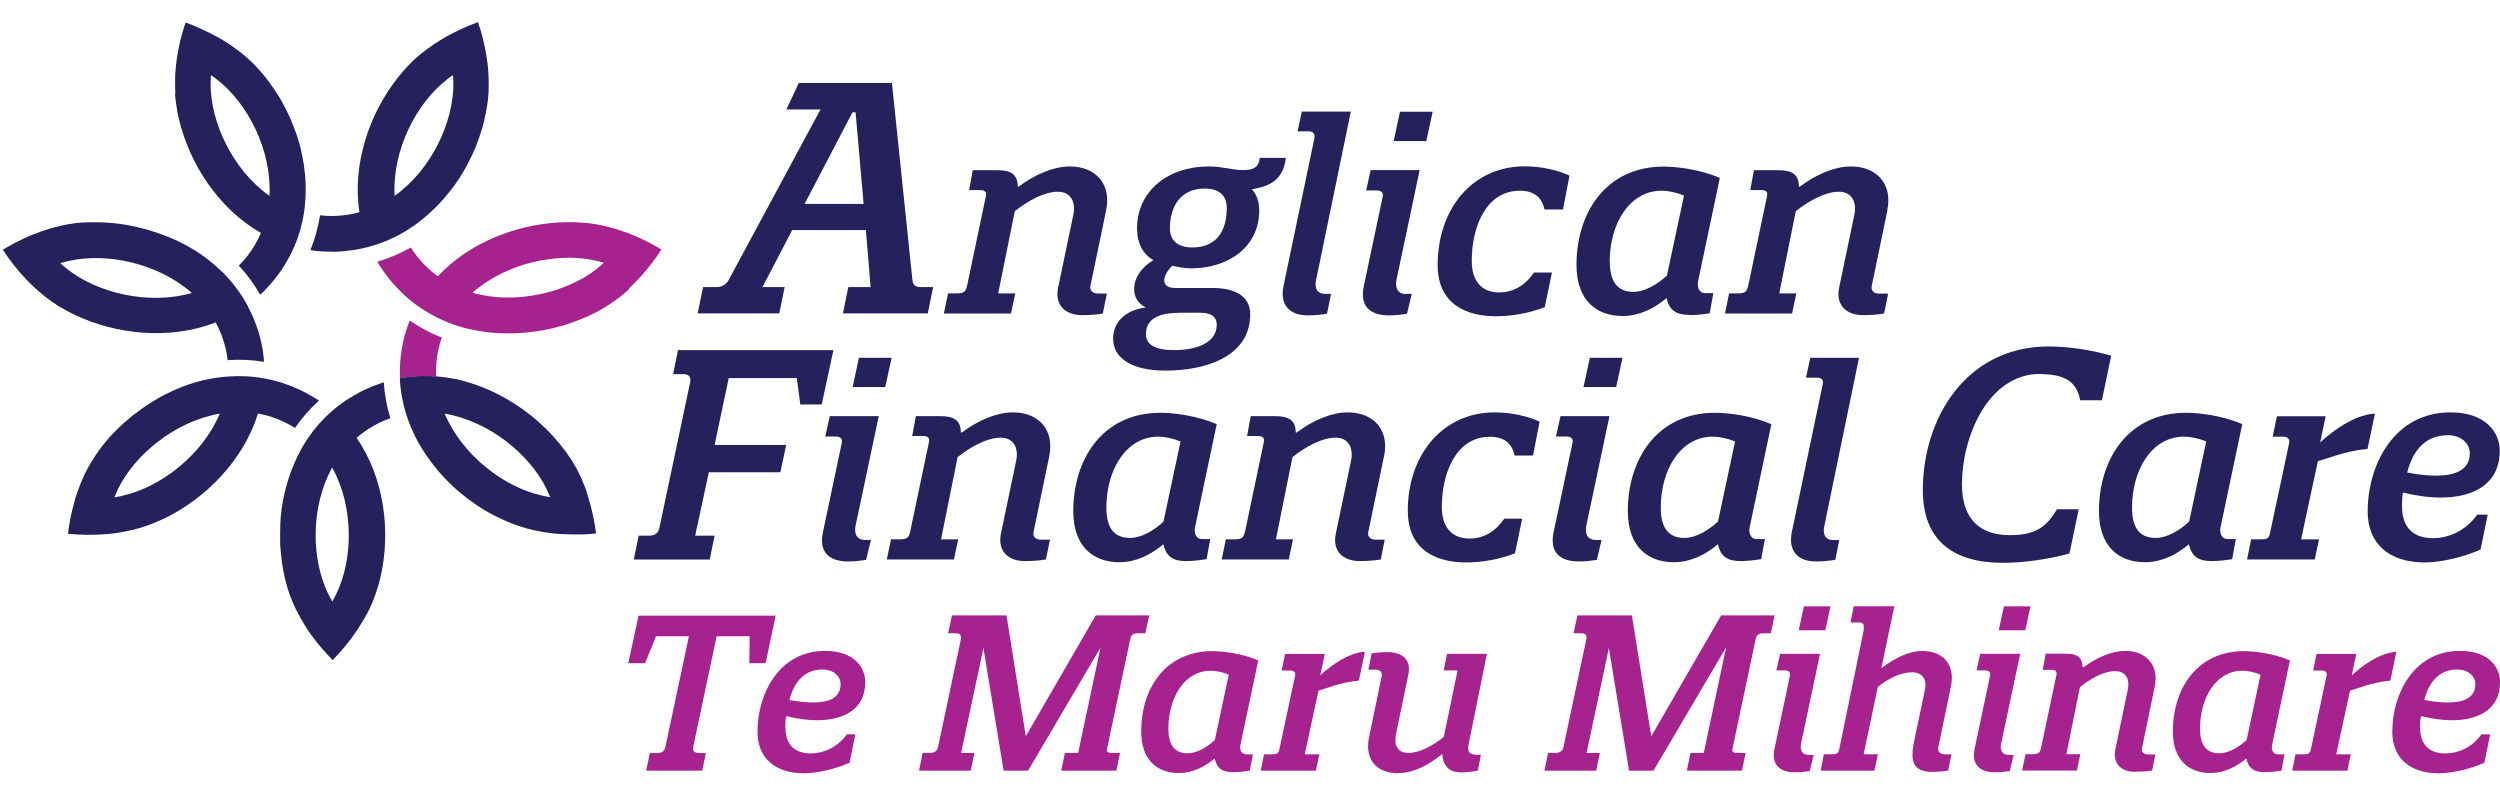 <svg xmlns="http://www.w3.org/2000/svg" width="176" height="56" viewBox="0 0 176 56" fill="none"><g clip-path="url(#clip0_587_26411)"><path d="M105.578 20.592C104.246 20.592 103.611 19.715 103.611 18.378C103.611 16.013 104.59 13.427 106.998 13.427C108.145 13.427 108.578 14.038 108.736 14.747H110.033L110.492 12.364C109.733 11.992 108.507 11.709 107.342 11.709C103.655 11.709 101.211 14.702 101.211 18.661C101.211 21.468 103.319 22.266 105.304 22.266C106.469 22.266 107.731 22.026 108.754 21.619L109.257 19.184H107.995C107.404 20.06 106.566 20.583 105.569 20.583" fill="#25215D"></path><path d="M113.322 18.431C113.322 15.747 114.716 13.427 116.975 13.427C117.46 13.427 117.989 13.542 118.554 13.764L117.354 19.396C116.701 20.007 115.801 20.547 114.999 20.547C113.984 20.547 113.331 19.972 113.331 18.431M118.933 22.186C119.436 22.186 120.027 22.115 120.362 22.053L120.618 20.636H120.045C119.577 20.636 119.471 20.166 119.542 19.812L121.077 12.524C119.648 11.912 117.998 11.727 117.134 11.727C113.005 11.727 110.984 15.039 110.984 18.643C110.984 21.15 112.396 22.248 114.231 22.248C115.396 22.248 116.454 21.725 117.328 20.981C117.531 21.929 118.104 22.168 118.942 22.168" fill="#25215D"></path><path d="M132.862 14.809C133.251 12.966 132.139 11.718 130.304 11.718C129.192 11.718 127.878 12.258 126.713 13.135H126.643C126.643 12.24 126.104 11.983 125.213 11.983H123.475L123.22 13.383H123.996C124.331 13.383 124.464 13.533 124.402 13.79L123.087 20.06C122.999 20.53 122.849 20.654 122.381 20.654H121.729L121.438 22.071H126.166L126.457 20.654H125.258L126.422 14.871C127.331 14.144 128.495 13.498 129.457 13.498C130.419 13.498 130.719 14.295 130.551 15.101L129.475 20.255C129.219 21.486 129.995 22.186 131.142 22.186C131.53 22.186 132.104 22.168 132.642 22.071L132.924 20.671H132.298C131.91 20.671 131.689 20.45 131.777 20.096L132.871 14.817L132.862 14.809Z" fill="#25215D"></path><path d="M47.731 24.639L47.387 26.339H48.12C48.508 26.339 48.667 26.569 48.587 26.915L46.426 37.135C46.364 37.462 46.179 37.71 45.694 37.71H44.961L44.617 39.393H49.964L50.308 37.71H48.94L49.902 33.247H54.939L55.345 31.325H50.308L51.304 26.614H56.095L56.342 28.473H57.851L58.671 24.648H47.74L47.731 24.639Z" fill="#25215D"></path><path d="M60.004 7.909H60.233L60.798 14.357H56.643L60.013 7.909H60.004ZM55.249 20.21H53.678L55.769 16.199H60.957L61.292 20.21H59.722L59.342 22.061H65.315L65.694 20.21H64.794C64.371 20.21 64.256 19.989 64.23 19.67L62.792 5.837H56.237L55.363 7.706H57.763L51.296 19.715C51.138 19.989 50.873 20.21 50.441 20.21H49.496L49.117 22.061H54.861L55.24 20.21H55.249Z" fill="#25215D"></path><path d="M77.641 22.062L77.923 20.663H77.297C76.909 20.663 76.688 20.441 76.776 20.087L77.87 14.809C78.258 12.966 77.147 11.718 75.312 11.718C74.2 11.718 72.886 12.258 71.721 13.135H71.65C71.65 12.24 71.112 11.983 70.221 11.983H68.483L68.227 13.383H69.004C69.339 13.383 69.471 13.533 69.41 13.79L68.095 20.06C67.998 20.53 67.857 20.654 67.389 20.654H66.745L66.445 22.071H71.174L71.474 20.654H70.274L71.439 14.871C72.347 14.144 73.512 13.498 74.474 13.498C75.435 13.498 75.735 14.295 75.567 15.101L74.491 20.255C74.235 21.486 75.012 22.186 76.159 22.186C76.547 22.186 77.12 22.168 77.658 22.071" fill="#25215D"></path><path d="M83.013 22.017H84.477C85.421 22.017 85.659 22.425 85.659 22.859C85.659 24.214 84.08 24.648 82.677 24.648C81.275 24.648 80.675 24.24 80.675 23.532C80.675 22.566 81.38 22.026 83.013 22.026M84.812 13.276C85.889 13.276 86.365 13.816 86.365 14.649C86.365 16.323 85.589 17.421 83.939 17.421C82.845 17.421 82.36 16.863 82.36 16.084C82.36 14.463 83.171 13.276 84.803 13.276M82.069 26.091C84.733 26.091 88.015 25.179 88.015 22.132C88.015 20.813 86.903 20.273 85.35 20.273H82.739C82.183 20.273 81.963 20.051 81.963 19.732C81.963 19.413 82.201 19.024 82.536 18.705C82.889 18.802 83.463 18.891 83.868 18.891C86.427 18.891 88.65 17.421 88.65 14.817C88.65 14.206 88.465 13.666 88.129 13.329C89.021 13.161 90.335 12.904 90.52 11.115H88.685C88.615 11.895 88.077 11.974 87.477 11.974C86.806 11.974 86.047 11.717 85.121 11.717C82.139 11.717 80.048 13.524 80.048 16.066C80.048 17.164 80.489 17.908 81.195 18.315C80.34 18.82 79.845 19.582 79.845 20.326C79.845 20.866 80.066 21.344 80.657 21.645C79.228 21.831 78.363 22.673 78.363 23.842C78.363 25.09 79.475 26.091 82.069 26.091Z" fill="#25215D"></path><path d="M92.54 9.707L90.369 20.087C90.069 21.46 90.775 22.203 92.072 22.203C92.46 22.203 92.963 22.168 93.422 22.088L93.704 20.689H93.298C92.61 20.689 92.557 20.131 92.654 19.706L95.098 7.856H91.648L91.349 9.247H92.125C92.443 9.247 92.584 9.415 92.531 9.69" fill="#25215D"></path><path d="M98.982 20.698C98.294 20.698 98.224 20.122 98.312 19.697L99.944 11.975H96.494L96.177 13.409H96.935C97.253 13.409 97.394 13.578 97.341 13.852L96.009 20.158C95.709 21.593 96.494 22.203 97.791 22.203C98.179 22.203 98.585 22.168 99.053 22.088L99.388 20.689H98.982V20.698Z" fill="#25215D"></path><path d="M100.861 7.865H98.558L98.117 9.929H100.411L100.861 7.865Z" fill="#25215D"></path><path d="M60.468 25.188L60.027 27.251H62.321L62.771 25.188H60.468Z" fill="#25215D"></path><path d="M61.866 29.297H58.416L58.099 30.732H58.857C59.175 30.732 59.316 30.9 59.263 31.174L57.931 37.48C57.631 38.915 58.416 39.526 59.713 39.526C60.101 39.526 60.507 39.49 60.975 39.411L61.31 38.011H60.904C60.216 38.011 60.145 37.436 60.234 37.011L61.866 29.288V29.297Z" fill="#25215D"></path><path d="M73.863 32.122C74.251 30.28 73.14 29.031 71.305 29.031C70.193 29.031 68.879 29.572 67.714 30.448H67.644C67.644 29.554 67.106 29.297 66.214 29.297H64.477L64.221 30.696H64.997C65.332 30.696 65.465 30.847 65.403 31.104L64.088 37.374C64 37.843 63.85 37.967 63.383 37.967H62.73L62.43 39.384H67.158L67.458 37.967H66.25L67.414 32.184C68.323 31.458 69.487 30.811 70.449 30.811C71.411 30.811 71.711 31.608 71.543 32.414L70.467 37.569C70.211 38.8 70.987 39.499 72.134 39.499C72.522 39.499 73.096 39.482 73.634 39.384L73.916 37.994H73.29C72.902 37.994 72.681 37.772 72.769 37.418L73.863 32.14V32.122Z" fill="#25215D"></path><path d="M81.911 36.719C81.267 37.33 80.358 37.87 79.555 37.87C78.54 37.87 77.888 37.295 77.888 35.745C77.888 33.071 79.282 30.741 81.54 30.741C82.025 30.741 82.555 30.856 83.111 31.078L81.911 36.71V36.719ZM85.651 29.856C84.222 29.245 82.572 29.059 81.708 29.059C77.579 29.059 75.559 32.371 75.559 35.975C75.559 38.49 76.97 39.58 78.805 39.58C79.97 39.58 81.028 39.057 81.902 38.313C82.105 39.261 82.678 39.5 83.516 39.5C84.019 39.5 84.61 39.42 84.945 39.367L85.201 37.95H84.628C84.169 37.95 84.054 37.481 84.125 37.136L85.66 29.847L85.651 29.856Z" fill="#25215D"></path><path d="M97.438 32.122C97.826 30.28 96.714 29.031 94.879 29.031C93.767 29.031 92.453 29.572 91.288 30.448H91.218C91.218 29.554 90.68 29.297 89.789 29.297H88.051L87.795 30.696H88.571C88.906 30.696 89.03 30.847 88.977 31.104L87.662 37.374C87.566 37.843 87.424 37.967 86.957 37.967H86.304L86.004 39.384H90.733L91.024 37.967H89.824L90.989 32.184C91.897 31.458 93.062 30.811 94.023 30.811C94.985 30.811 95.285 31.608 95.117 32.414L94.041 37.569C93.776 38.8 94.561 39.499 95.708 39.499C96.097 39.499 96.67 39.482 97.208 39.384L97.482 37.994H96.855C96.467 37.994 96.247 37.772 96.335 37.418L97.429 32.14L97.438 32.122Z" fill="#25215D"></path><path d="M99.114 35.992C99.114 38.8 101.223 39.597 103.208 39.597C104.372 39.597 105.634 39.358 106.657 38.95L107.16 36.515H105.899C105.308 37.392 104.469 37.914 103.472 37.914C102.14 37.914 101.505 37.037 101.505 35.7C101.505 33.335 102.484 30.749 104.893 30.749C106.04 30.749 106.472 31.36 106.631 32.069H107.928L108.387 29.687C107.628 29.315 106.401 29.031 105.237 29.031C101.549 29.031 99.106 32.025 99.106 35.983" fill="#25215D"></path><path d="M111.477 27.251H113.779L114.22 25.188H111.927L111.477 27.251Z" fill="#25215D"></path><path d="M113.307 29.297H109.858L109.54 30.732H110.299C110.616 30.732 110.766 30.9 110.705 31.174L109.372 37.48C109.072 38.915 109.858 39.526 111.154 39.526C111.543 39.526 111.948 39.49 112.416 39.411L112.751 38.011H112.345C111.657 38.011 111.587 37.436 111.675 37.011L113.307 29.288V29.297Z" fill="#25215D"></path><path d="M120.941 36.719C120.288 37.33 119.388 37.87 118.585 37.87C117.571 37.87 116.918 37.295 116.918 35.745C116.918 33.071 118.303 30.741 120.57 30.741C121.056 30.741 121.585 30.856 122.15 31.078L120.95 36.71L120.941 36.719ZM124.69 29.856C123.261 29.245 121.611 29.059 120.747 29.059C116.618 29.059 114.598 32.371 114.598 35.975C114.598 38.49 116.009 39.58 117.844 39.58C119.009 39.58 120.067 39.057 120.941 38.313C121.144 39.261 121.717 39.5 122.555 39.5C123.058 39.5 123.649 39.42 123.985 39.367L124.249 37.95H123.676C123.217 37.95 123.102 37.481 123.173 37.136L124.708 29.847L124.69 29.856Z" fill="#25215D"></path><path d="M130.892 25.188H127.443L127.143 26.587H127.919C128.237 26.587 128.378 26.755 128.325 27.03L126.154 37.409C125.855 38.791 126.56 39.526 127.857 39.526C128.245 39.526 128.748 39.49 129.207 39.411L129.48 38.02H129.075C128.387 38.02 128.334 37.462 128.431 37.037L130.874 25.188H130.892Z" fill="#25215D"></path><path d="M143.651 26.339C145.61 26.339 146.219 27.056 146.448 28.181H147.974L148.627 25.046C147.198 24.612 145.504 24.391 144.225 24.391C138.411 24.391 135.367 29.448 135.367 34.504C135.367 38.047 137.493 39.623 140.996 39.623C142.284 39.623 144.039 39.42 145.689 38.968L146.342 35.851H144.816C144.119 36.958 143.493 37.675 141.49 37.675C139.487 37.675 138.12 36.648 138.12 34.088C138.12 30.811 139.919 26.321 143.651 26.321" fill="#25215D"></path><path d="M154.118 36.719C153.465 37.33 152.565 37.87 151.762 37.87C150.739 37.87 150.095 37.295 150.095 35.745C150.095 33.071 151.489 30.741 153.747 30.741C154.232 30.741 154.762 30.856 155.317 31.078L154.118 36.71V36.719ZM157.858 29.856C156.429 29.245 154.779 29.059 153.915 29.059C149.786 29.059 147.766 32.371 147.766 35.975C147.766 38.49 149.177 39.58 151.003 39.58C152.168 39.58 153.227 39.057 154.1 38.313C154.303 39.261 154.876 39.5 155.714 39.5C156.217 39.5 156.808 39.42 157.144 39.367L157.4 37.95H156.826C156.367 37.95 156.253 37.481 156.323 37.136L157.858 29.847V29.856Z" fill="#25215D"></path><path d="M166.674 31.609L167.194 29.12C166.656 29.138 165.288 29.377 163.339 31.148L163.727 29.306H160.295L159.995 30.741H160.771C161.027 30.741 161.213 30.909 161.16 31.184L159.81 37.525C159.739 37.932 159.536 37.968 159.236 37.968H158.478L158.195 39.385H162.959L163.259 37.968H161.998L163.18 32.459C163.665 32.37 164.962 31.768 166.665 31.6" fill="#25215D"></path><path d="M172.295 30.634C173.274 30.634 173.874 31.228 173.874 31.901C173.874 33.114 172.815 33.486 171.483 33.486C170.83 33.486 170.133 33.397 169.463 33.264C169.868 31.688 170.777 30.643 172.295 30.643M171.289 37.888C169.718 37.888 169.101 36.94 169.101 35.656C169.101 35.355 169.101 35.027 169.171 34.673C169.965 34.876 170.909 35.027 171.836 35.027C174.13 35.027 175.982 34.079 175.982 31.732C175.982 30.466 175.021 29.031 172.515 29.031C168.51 29.031 166.684 32.769 166.684 36.01C166.684 38.277 168.183 39.597 170.707 39.597C171.765 39.597 173.415 39.242 174.632 38.684L175.135 36.231H174.394C173.6 37.365 172.374 37.888 171.28 37.888" fill="#25215D"></path><path d="M31.38 5.66C31.547 5.527 31.715 5.403 31.891 5.288C31.909 5.501 31.918 5.713 31.918 5.926C31.918 8.565 30.409 11.921 27.78 13.79C27.604 10.575 29.306 7.307 31.388 5.66M22.213 17.66C22.372 17.678 22.54 17.696 22.698 17.704C22.725 17.704 22.76 17.704 22.787 17.704C22.981 17.713 23.175 17.722 23.369 17.722C23.598 17.722 23.828 17.722 24.048 17.696C24.084 17.696 24.119 17.696 24.154 17.687C24.348 17.669 24.534 17.651 24.719 17.625C24.736 17.625 24.763 17.625 24.781 17.616C24.983 17.589 25.186 17.554 25.389 17.51C25.389 17.51 25.389 17.51 25.398 17.51C25.61 17.465 25.822 17.412 26.024 17.359C26.863 17.129 27.648 16.801 28.362 16.385C28.477 16.314 28.601 16.243 28.706 16.172C28.715 16.172 28.724 16.163 28.733 16.155C29.077 15.942 29.412 15.703 29.721 15.446C29.721 15.446 29.721 15.446 29.73 15.437C30.153 15.101 30.55 14.729 30.921 14.339C30.93 14.33 30.939 14.312 30.956 14.304C31.23 14.011 31.485 13.71 31.724 13.4C31.724 13.4 31.733 13.383 31.741 13.383C31.812 13.285 31.891 13.188 31.962 13.09C31.98 13.064 31.997 13.037 32.015 13.02C32.227 12.727 32.421 12.426 32.597 12.125C32.624 12.081 32.641 12.045 32.668 12.001C32.721 11.912 32.773 11.824 32.818 11.735C32.844 11.691 32.871 11.638 32.897 11.594C32.977 11.443 33.056 11.293 33.126 11.142C33.153 11.08 33.188 11.027 33.215 10.965C33.25 10.885 33.285 10.806 33.321 10.726C33.356 10.655 33.382 10.584 33.409 10.522C33.444 10.451 33.471 10.371 33.506 10.301C33.541 10.203 33.576 10.115 33.612 10.017C33.647 9.929 33.682 9.84 33.709 9.752C33.744 9.654 33.779 9.557 33.806 9.459C33.823 9.397 33.85 9.335 33.867 9.273C33.894 9.176 33.929 9.087 33.956 8.99C33.973 8.937 33.991 8.884 34 8.822C34.044 8.68 34.079 8.538 34.106 8.397C34.114 8.352 34.123 8.317 34.132 8.273C34.159 8.166 34.185 8.051 34.203 7.945C34.212 7.892 34.22 7.847 34.229 7.794C34.247 7.679 34.273 7.564 34.291 7.44C34.291 7.414 34.3 7.378 34.309 7.343C34.326 7.201 34.344 7.05 34.361 6.909C34.361 6.873 34.362 6.829 34.37 6.794C34.379 6.678 34.388 6.572 34.397 6.457C34.397 6.413 34.397 6.368 34.397 6.333C34.397 6.191 34.406 6.05 34.406 5.908C34.406 5.881 34.406 5.855 34.406 5.837C34.406 5.607 34.397 5.368 34.379 5.137C34.379 5.093 34.379 5.049 34.37 5.005C34.362 4.828 34.344 4.659 34.326 4.491C34.326 4.456 34.317 4.411 34.309 4.376C34.291 4.199 34.264 4.022 34.229 3.844C34.229 3.809 34.22 3.774 34.212 3.747C34.176 3.57 34.15 3.384 34.106 3.207C34.106 3.18 34.097 3.154 34.088 3.127C34.044 2.941 34 2.755 33.956 2.56C33.956 2.543 33.947 2.525 33.938 2.498C33.885 2.303 33.832 2.109 33.77 1.923C33.77 1.905 33.762 1.896 33.753 1.887C33.718 1.781 33.682 1.666 33.647 1.56C32.809 1.861 31.997 2.241 31.238 2.684C31.159 2.729 31.071 2.782 30.991 2.835C30.947 2.861 30.894 2.897 30.85 2.923C30.771 2.977 30.692 3.021 30.612 3.074C30.568 3.101 30.524 3.136 30.48 3.163C30.4 3.216 30.312 3.278 30.233 3.34C30.197 3.366 30.153 3.393 30.118 3.419C30.003 3.508 29.88 3.596 29.765 3.685C29.615 3.8 29.474 3.924 29.333 4.048C29.315 4.066 29.298 4.084 29.28 4.092C29.139 4.216 29.006 4.349 28.874 4.482C28.856 4.5 28.839 4.518 28.821 4.535C28.689 4.677 28.548 4.819 28.424 4.969C28.415 4.978 28.407 4.987 28.398 4.996C28.265 5.155 28.124 5.315 27.992 5.483C26.033 7.963 24.781 11.505 25.301 14.941C24.683 15.11 24.031 15.207 23.343 15.207C23.06 15.207 22.796 15.189 22.531 15.154C22.407 15.977 22.178 16.801 21.852 17.607C21.896 17.607 21.949 17.625 22.002 17.634C22.063 17.634 22.125 17.651 22.187 17.66" fill="#25215D"></path><path d="M14.852 5.288C15.029 5.412 15.205 5.536 15.364 5.669C17.446 7.316 19.14 10.575 18.972 13.79C16.334 11.921 14.826 8.565 14.826 5.917C14.826 5.704 14.835 5.5 14.852 5.288ZM12.32 6.554C12.329 6.74 12.347 6.926 12.373 7.112C12.373 7.139 12.373 7.165 12.382 7.192C12.409 7.387 12.435 7.582 12.47 7.768C12.47 7.776 12.47 7.794 12.47 7.803C12.506 8.007 12.55 8.21 12.603 8.414C13.335 11.478 15.338 14.667 18.372 16.402C18.116 16.987 17.79 17.554 17.358 18.094C17.181 18.306 17.005 18.51 16.811 18.696C17.384 19.307 17.887 19.998 18.32 20.751C18.355 20.715 18.39 20.689 18.425 20.653C18.469 20.609 18.514 20.565 18.558 20.52C18.672 20.405 18.787 20.29 18.893 20.166C18.911 20.149 18.937 20.122 18.955 20.095C19.087 19.954 19.21 19.803 19.334 19.653C19.475 19.476 19.616 19.29 19.74 19.112C19.758 19.086 19.775 19.05 19.802 19.024C19.907 18.864 20.013 18.705 20.11 18.546C20.119 18.528 20.128 18.51 20.137 18.492C20.243 18.315 20.34 18.138 20.437 17.961C20.437 17.961 20.437 17.961 20.437 17.952C20.534 17.757 20.622 17.571 20.71 17.377C21.054 16.588 21.275 15.774 21.407 14.95C21.425 14.817 21.442 14.684 21.46 14.551C21.46 14.543 21.46 14.534 21.46 14.516C21.504 14.117 21.522 13.71 21.522 13.312V13.294C21.522 12.754 21.478 12.213 21.398 11.682C21.398 11.664 21.398 11.647 21.398 11.638C21.337 11.248 21.257 10.858 21.169 10.478C21.169 10.469 21.169 10.46 21.169 10.451C21.134 10.336 21.107 10.212 21.072 10.097C21.063 10.07 21.054 10.035 21.046 10.008C20.948 9.663 20.834 9.326 20.701 8.99C20.684 8.945 20.666 8.901 20.648 8.857C20.613 8.759 20.569 8.662 20.534 8.573C20.516 8.52 20.49 8.476 20.472 8.423C20.401 8.272 20.34 8.113 20.26 7.962C20.234 7.9 20.207 7.838 20.172 7.785C20.137 7.706 20.093 7.635 20.057 7.555C20.022 7.484 19.987 7.422 19.952 7.351C19.916 7.28 19.872 7.21 19.837 7.139C19.784 7.05 19.74 6.962 19.687 6.882C19.643 6.802 19.59 6.723 19.537 6.643C19.484 6.554 19.431 6.466 19.369 6.386C19.334 6.333 19.299 6.28 19.255 6.218C19.202 6.138 19.14 6.058 19.087 5.979C19.052 5.934 19.016 5.881 18.99 5.837C18.902 5.722 18.814 5.598 18.725 5.483C18.699 5.447 18.672 5.412 18.646 5.385C18.575 5.297 18.505 5.208 18.425 5.128C18.39 5.093 18.355 5.049 18.328 5.013C18.249 4.925 18.169 4.836 18.09 4.748C18.072 4.721 18.046 4.703 18.028 4.677C17.931 4.57 17.825 4.464 17.72 4.367C17.693 4.34 17.658 4.314 17.631 4.287C17.552 4.207 17.473 4.137 17.384 4.057C17.349 4.03 17.323 4.004 17.287 3.977C17.181 3.88 17.067 3.791 16.961 3.703C16.943 3.685 16.925 3.676 16.899 3.658C16.714 3.517 16.529 3.375 16.334 3.242C16.299 3.215 16.264 3.189 16.229 3.171C16.087 3.074 15.937 2.976 15.787 2.888C15.752 2.87 15.717 2.844 15.69 2.826C15.54 2.737 15.382 2.64 15.223 2.56C15.196 2.542 15.161 2.525 15.135 2.516C14.976 2.427 14.808 2.339 14.641 2.259C14.614 2.241 14.588 2.232 14.561 2.224C14.385 2.135 14.208 2.055 14.032 1.976C14.014 1.976 13.996 1.958 13.979 1.949C13.794 1.869 13.608 1.79 13.423 1.719C13.405 1.719 13.397 1.71 13.388 1.701C13.282 1.657 13.167 1.621 13.061 1.586C12.779 2.427 12.567 3.295 12.444 4.154C12.435 4.252 12.417 4.349 12.409 4.446C12.409 4.5 12.4 4.562 12.391 4.615C12.382 4.703 12.373 4.801 12.364 4.898C12.364 4.951 12.356 5.004 12.347 5.058C12.347 5.155 12.338 5.261 12.329 5.359C12.329 5.403 12.329 5.447 12.329 5.5C12.329 5.642 12.329 5.793 12.329 5.934C12.329 6.12 12.329 6.306 12.347 6.492C12.347 6.519 12.347 6.545 12.347 6.563" fill="#25215D"></path><path d="M4.725 18.935C4.557 18.802 4.399 18.669 4.249 18.528C4.452 18.466 4.663 18.413 4.866 18.368C7.46 17.775 11.086 18.492 13.512 20.627C10.398 21.512 6.816 20.591 4.734 18.944M15.197 22.717C15.497 23.275 15.735 23.895 15.894 24.559C15.956 24.824 16 25.099 16.026 25.356C16.864 25.294 17.72 25.329 18.585 25.471C18.585 25.418 18.585 25.373 18.576 25.32C18.576 25.258 18.558 25.196 18.558 25.134C18.541 24.975 18.523 24.816 18.497 24.647C18.497 24.621 18.488 24.585 18.479 24.559C18.444 24.373 18.408 24.178 18.364 23.992C18.311 23.771 18.258 23.549 18.188 23.337C18.179 23.301 18.161 23.266 18.152 23.239C18.091 23.053 18.038 22.876 17.967 22.699C17.967 22.681 17.95 22.663 17.941 22.646C17.87 22.451 17.791 22.265 17.703 22.088C17.703 22.088 17.703 22.088 17.703 22.079C17.614 21.884 17.517 21.689 17.42 21.503C17.015 20.742 16.512 20.06 15.947 19.449C15.85 19.351 15.762 19.254 15.665 19.157C15.665 19.157 15.647 19.139 15.638 19.139C15.347 18.855 15.047 18.59 14.721 18.333C14.721 18.333 14.721 18.333 14.712 18.324C14.288 17.988 13.838 17.686 13.371 17.421C13.362 17.412 13.344 17.403 13.327 17.394C12.983 17.199 12.63 17.013 12.268 16.854C12.259 16.854 12.25 16.854 12.242 16.845C12.127 16.792 12.012 16.748 11.906 16.703C11.88 16.694 11.845 16.677 11.818 16.668C11.483 16.535 11.148 16.411 10.804 16.305C10.759 16.287 10.715 16.278 10.671 16.261C10.574 16.234 10.477 16.198 10.371 16.172C10.318 16.154 10.265 16.145 10.213 16.128C10.054 16.083 9.886 16.048 9.727 16.004C9.666 15.986 9.595 15.977 9.533 15.959C9.445 15.942 9.366 15.924 9.277 15.906C9.207 15.889 9.127 15.88 9.057 15.862C8.977 15.844 8.898 15.835 8.819 15.818C8.722 15.8 8.616 15.791 8.519 15.773C8.422 15.764 8.325 15.747 8.236 15.738C8.13 15.729 8.033 15.711 7.928 15.703C7.857 15.703 7.795 15.694 7.725 15.685C7.628 15.685 7.531 15.667 7.425 15.667C7.363 15.667 7.31 15.667 7.257 15.658C7.107 15.658 6.966 15.649 6.816 15.649C6.772 15.649 6.728 15.649 6.684 15.649C6.569 15.649 6.454 15.649 6.34 15.649C6.287 15.649 6.234 15.649 6.19 15.649C6.066 15.649 5.951 15.658 5.828 15.667C5.793 15.667 5.766 15.667 5.731 15.667C5.581 15.676 5.44 15.694 5.298 15.711C5.254 15.711 5.219 15.72 5.175 15.729C5.06 15.747 4.954 15.764 4.849 15.782C4.804 15.782 4.76 15.8 4.725 15.8C4.584 15.826 4.443 15.853 4.302 15.889C4.275 15.889 4.257 15.897 4.231 15.906C4.002 15.959 3.781 16.021 3.552 16.083C3.508 16.101 3.463 16.11 3.428 16.119C3.261 16.172 3.093 16.225 2.934 16.278C2.899 16.287 2.864 16.305 2.819 16.323C2.652 16.384 2.484 16.447 2.317 16.517C2.29 16.526 2.255 16.544 2.22 16.553C2.052 16.624 1.875 16.694 1.708 16.774C1.681 16.783 1.655 16.801 1.637 16.81C1.461 16.889 1.284 16.978 1.117 17.066C1.099 17.075 1.081 17.084 1.064 17.093C0.887 17.181 0.711 17.279 0.534 17.385C0.526 17.385 0.508 17.403 0.499 17.403C0.402 17.456 0.305 17.518 0.199 17.58C0.684 18.324 1.231 19.032 1.84 19.661C1.911 19.732 1.972 19.803 2.043 19.874C2.087 19.909 2.122 19.953 2.167 19.989C2.237 20.06 2.299 20.122 2.369 20.184C2.414 20.219 2.449 20.264 2.493 20.299C2.564 20.37 2.643 20.432 2.722 20.503C2.758 20.529 2.793 20.565 2.828 20.591C2.943 20.689 3.049 20.777 3.163 20.875C3.313 20.99 3.463 21.105 3.613 21.211C3.631 21.229 3.658 21.238 3.675 21.255C3.825 21.362 3.984 21.459 4.143 21.565C4.169 21.574 4.187 21.592 4.213 21.601C4.381 21.698 4.549 21.796 4.725 21.893C4.734 21.893 4.743 21.902 4.76 21.911C4.946 22.008 5.131 22.106 5.325 22.194C8.192 23.54 11.95 23.965 15.206 22.69" fill="#25215D"></path><path d="M8.671 34.894C8.468 34.938 8.256 34.983 8.053 35.009C8.133 34.814 8.221 34.62 8.309 34.425C9.465 32.042 12.288 29.669 15.473 29.12C14.22 32.087 11.265 34.301 8.671 34.885M20.766 30.13C21.243 29.439 21.798 28.792 22.451 28.208C22.407 28.181 22.372 28.155 22.328 28.119C22.275 28.084 22.222 28.057 22.169 28.022C22.028 27.933 21.895 27.853 21.745 27.774C21.719 27.756 21.692 27.747 21.666 27.73C21.498 27.641 21.322 27.544 21.146 27.464C20.943 27.366 20.731 27.278 20.528 27.189C20.493 27.172 20.457 27.163 20.422 27.154C20.246 27.083 20.06 27.021 19.884 26.959C19.866 26.959 19.849 26.95 19.822 26.941C19.628 26.879 19.425 26.826 19.231 26.773C19.231 26.773 19.231 26.773 19.222 26.773C19.011 26.72 18.799 26.676 18.596 26.64C17.74 26.481 16.893 26.445 16.055 26.507C15.923 26.516 15.782 26.534 15.649 26.543C15.64 26.543 15.632 26.543 15.614 26.543C15.208 26.587 14.811 26.658 14.414 26.746C14.414 26.746 14.405 26.746 14.396 26.746C13.867 26.87 13.347 27.03 12.844 27.225C12.826 27.225 12.817 27.233 12.8 27.242C12.429 27.384 12.067 27.552 11.714 27.73C11.714 27.73 11.697 27.738 11.688 27.738C11.582 27.791 11.467 27.853 11.362 27.907C11.335 27.924 11.309 27.933 11.282 27.951C10.965 28.128 10.665 28.314 10.365 28.509C10.329 28.535 10.285 28.562 10.25 28.588C10.162 28.651 10.082 28.704 9.994 28.766C9.95 28.792 9.906 28.828 9.862 28.863C9.73 28.96 9.588 29.067 9.456 29.164C9.403 29.208 9.35 29.244 9.297 29.288C9.227 29.341 9.165 29.394 9.094 29.456C9.033 29.501 8.98 29.554 8.918 29.607C8.856 29.66 8.794 29.713 8.733 29.766C8.662 29.837 8.583 29.899 8.512 29.97C8.441 30.032 8.371 30.103 8.309 30.165C8.239 30.236 8.159 30.307 8.089 30.386C8.044 30.431 8 30.484 7.947 30.528C7.877 30.599 7.815 30.67 7.745 30.741C7.709 30.785 7.665 30.829 7.63 30.873C7.533 30.98 7.436 31.095 7.348 31.21C7.321 31.245 7.295 31.281 7.268 31.307C7.198 31.396 7.127 31.485 7.065 31.573C7.039 31.617 7.003 31.653 6.977 31.697C6.906 31.794 6.836 31.892 6.774 31.989C6.756 32.016 6.739 32.042 6.721 32.069C6.642 32.193 6.562 32.317 6.483 32.441C6.465 32.476 6.439 32.512 6.421 32.538C6.359 32.636 6.306 32.733 6.254 32.822C6.236 32.857 6.209 32.893 6.192 32.928C6.121 33.052 6.059 33.185 5.998 33.309C5.989 33.335 5.98 33.353 5.962 33.38C5.865 33.592 5.768 33.805 5.68 34.017C5.662 34.062 5.645 34.097 5.636 34.141C5.574 34.301 5.512 34.46 5.451 34.628C5.442 34.664 5.424 34.699 5.415 34.735C5.354 34.903 5.301 35.071 5.257 35.248C5.248 35.284 5.239 35.31 5.23 35.346C5.177 35.523 5.133 35.7 5.089 35.886C5.089 35.913 5.08 35.939 5.071 35.966C5.027 36.152 4.983 36.338 4.948 36.532C4.948 36.55 4.939 36.577 4.939 36.594C4.904 36.789 4.868 36.993 4.833 37.188C4.833 37.206 4.833 37.215 4.833 37.232C4.816 37.347 4.807 37.462 4.789 37.578C5.68 37.666 6.571 37.675 7.453 37.604C7.55 37.604 7.647 37.586 7.745 37.578C7.806 37.578 7.859 37.56 7.912 37.56C8.009 37.551 8.097 37.533 8.194 37.524C8.247 37.524 8.3 37.507 8.353 37.498C8.45 37.48 8.556 37.462 8.653 37.445C8.697 37.436 8.741 37.427 8.794 37.418C8.936 37.392 9.086 37.365 9.227 37.33C9.412 37.285 9.588 37.241 9.774 37.188C9.8 37.188 9.818 37.179 9.844 37.17C10.021 37.117 10.197 37.055 10.382 36.993C10.409 36.993 10.435 36.975 10.453 36.967C10.638 36.904 10.823 36.825 11 36.754C11.009 36.754 11.026 36.745 11.035 36.736C11.229 36.657 11.415 36.568 11.609 36.479C14.458 35.089 17.131 32.432 18.164 29.111C18.79 29.226 19.425 29.421 20.043 29.722C20.29 29.846 20.528 29.979 20.757 30.121" fill="#25215D"></path><path d="M23.684 41.794C23.596 41.98 23.49 42.165 23.393 42.351C23.287 42.165 23.19 41.98 23.093 41.785C21.937 39.402 21.831 35.736 23.384 32.911C24.945 35.727 24.84 39.411 23.684 41.794ZM27.477 29.421C27.23 28.624 27.072 27.783 27.019 26.915C26.975 26.933 26.922 26.942 26.878 26.959C26.816 26.977 26.763 26.995 26.701 27.021C26.551 27.075 26.392 27.128 26.242 27.19C26.216 27.198 26.189 27.216 26.163 27.225C25.986 27.296 25.81 27.376 25.634 27.455C25.431 27.553 25.228 27.659 25.034 27.774C24.998 27.792 24.972 27.809 24.937 27.827C24.769 27.925 24.61 28.022 24.451 28.119C24.434 28.128 24.416 28.146 24.407 28.155C24.231 28.27 24.063 28.385 23.904 28.509C23.904 28.509 23.904 28.509 23.896 28.509C23.728 28.642 23.56 28.775 23.393 28.916C22.74 29.483 22.175 30.121 21.708 30.803C21.628 30.918 21.558 31.024 21.487 31.14C21.487 31.148 21.478 31.157 21.47 31.166C21.258 31.511 21.064 31.866 20.887 32.229C20.887 32.229 20.887 32.238 20.887 32.246C20.658 32.734 20.455 33.238 20.296 33.752C20.296 33.77 20.287 33.779 20.279 33.796C20.164 34.177 20.067 34.558 19.979 34.939C19.979 34.948 19.979 34.956 19.979 34.965C19.952 35.081 19.934 35.205 19.908 35.328C19.908 35.355 19.899 35.39 19.89 35.417C19.828 35.771 19.784 36.126 19.758 36.48C19.758 36.524 19.758 36.577 19.749 36.621C19.749 36.728 19.732 36.825 19.732 36.931C19.732 36.985 19.732 37.038 19.732 37.1C19.732 37.268 19.723 37.436 19.723 37.605V37.799C19.723 37.888 19.723 37.968 19.723 38.056C19.723 38.136 19.723 38.207 19.723 38.286C19.723 38.366 19.723 38.446 19.74 38.526C19.74 38.623 19.758 38.729 19.767 38.827C19.767 38.924 19.784 39.013 19.793 39.11C19.802 39.216 19.82 39.314 19.828 39.42C19.828 39.482 19.846 39.553 19.855 39.615C19.873 39.712 19.881 39.81 19.899 39.907C19.908 39.96 19.917 40.022 19.926 40.075C19.952 40.217 19.979 40.368 20.014 40.509C20.023 40.554 20.031 40.589 20.04 40.633C20.067 40.74 20.093 40.855 20.12 40.961C20.128 41.014 20.146 41.058 20.164 41.111C20.199 41.227 20.226 41.342 20.261 41.457C20.27 41.483 20.279 41.519 20.287 41.545C20.331 41.687 20.375 41.82 20.428 41.962C20.446 41.997 20.455 42.033 20.473 42.068C20.508 42.174 20.552 42.281 20.596 42.378C20.614 42.413 20.631 42.458 20.649 42.493C20.711 42.626 20.764 42.759 20.825 42.883C20.834 42.909 20.852 42.927 20.861 42.945C20.967 43.157 21.073 43.361 21.187 43.565C21.205 43.6 21.231 43.644 21.258 43.68C21.346 43.83 21.434 43.981 21.522 44.123C21.54 44.158 21.567 44.185 21.584 44.22C21.681 44.371 21.778 44.521 21.884 44.663C21.902 44.69 21.928 44.716 21.946 44.743C22.052 44.893 22.166 45.044 22.281 45.185C22.299 45.203 22.316 45.23 22.334 45.247C22.449 45.398 22.572 45.548 22.705 45.699C22.722 45.717 22.731 45.734 22.749 45.743C22.881 45.894 23.013 46.044 23.154 46.195C23.163 46.204 23.172 46.213 23.181 46.222C23.26 46.301 23.34 46.39 23.419 46.47C24.046 45.832 24.61 45.15 25.104 44.415C25.157 44.335 25.21 44.255 25.263 44.176C25.298 44.132 25.325 44.078 25.351 44.034C25.404 43.954 25.448 43.875 25.501 43.795C25.528 43.751 25.554 43.698 25.581 43.653C25.634 43.565 25.678 43.476 25.731 43.397C25.748 43.352 25.775 43.317 25.801 43.273C25.872 43.14 25.933 43.016 26.004 42.883C26.084 42.715 26.163 42.546 26.233 42.369C26.242 42.343 26.251 42.325 26.26 42.298C26.331 42.13 26.392 41.953 26.454 41.776C26.463 41.749 26.472 41.731 26.48 41.705C26.542 41.519 26.604 41.333 26.657 41.147C26.657 41.138 26.657 41.12 26.666 41.111C26.719 40.908 26.772 40.704 26.816 40.501C27.495 37.427 27.08 33.69 25.104 30.821C25.59 30.404 26.137 30.032 26.754 29.74C27.001 29.616 27.257 29.519 27.513 29.43" fill="#25215D"></path><path d="M38.109 34.877C35.515 34.292 32.56 32.087 31.307 29.12C34.501 29.669 37.324 32.043 38.479 34.425C38.568 34.611 38.656 34.806 38.735 35.001C38.523 34.965 38.312 34.93 38.109 34.877ZM41.329 34.708C41.311 34.655 41.294 34.602 41.276 34.549C41.241 34.46 41.214 34.372 41.179 34.283C41.161 34.23 41.144 34.177 41.117 34.133C41.082 34.044 41.038 33.947 41.002 33.858C40.985 33.814 40.967 33.77 40.95 33.725C40.888 33.592 40.826 33.46 40.764 33.327C40.685 33.158 40.597 32.99 40.5 32.831C40.491 32.813 40.473 32.786 40.464 32.769C40.376 32.609 40.279 32.45 40.173 32.291C40.156 32.273 40.147 32.246 40.129 32.228C40.023 32.069 39.908 31.901 39.794 31.741C39.794 31.733 39.776 31.724 39.767 31.715C39.644 31.547 39.511 31.378 39.379 31.219C38.25 29.837 36.741 28.598 35.003 27.73C35.003 27.73 34.924 27.694 34.88 27.668C34.774 27.614 34.677 27.57 34.571 27.517C34.492 27.482 34.412 27.446 34.324 27.411C34.192 27.349 34.05 27.296 33.909 27.242C33.856 27.225 33.803 27.198 33.751 27.18C33.601 27.127 33.451 27.074 33.301 27.021C33.257 27.003 33.212 26.994 33.168 26.977C33.001 26.924 32.833 26.879 32.665 26.826C32.639 26.826 32.604 26.808 32.577 26.8C32.383 26.747 32.189 26.702 31.995 26.667C31.995 26.667 31.986 26.667 31.977 26.667C31.554 26.587 31.122 26.525 30.689 26.49C29.86 26.428 29.004 26.463 28.148 26.623C28.184 27.491 28.334 28.314 28.581 29.111C28.625 29.244 28.66 29.368 28.704 29.492C28.704 29.501 28.704 29.51 28.713 29.518C28.845 29.899 29.004 30.271 29.189 30.634C29.189 30.634 29.189 30.643 29.189 30.652C29.428 31.139 29.701 31.6 30.01 32.051C30.01 32.06 30.028 32.078 30.036 32.087C30.257 32.414 30.504 32.724 30.751 33.035C30.751 33.035 30.76 33.052 30.769 33.061C30.848 33.15 30.927 33.247 31.007 33.336C31.024 33.353 31.051 33.38 31.069 33.406C31.307 33.672 31.563 33.929 31.819 34.177C31.854 34.212 31.889 34.239 31.924 34.274C32.004 34.345 32.074 34.416 32.154 34.478C32.198 34.513 32.233 34.549 32.277 34.584C32.41 34.691 32.533 34.797 32.665 34.903C32.718 34.947 32.771 34.983 32.824 35.027C32.895 35.08 32.965 35.133 33.036 35.187C33.098 35.231 33.16 35.275 33.221 35.319C33.283 35.364 33.354 35.417 33.415 35.461C33.495 35.523 33.583 35.576 33.662 35.629C33.742 35.682 33.821 35.736 33.901 35.789C33.989 35.842 34.077 35.895 34.165 35.948C34.227 35.984 34.28 36.019 34.342 36.046C34.43 36.09 34.509 36.143 34.597 36.187C34.651 36.214 34.695 36.24 34.748 36.267C34.88 36.338 35.012 36.4 35.145 36.462C35.18 36.48 35.224 36.497 35.259 36.515C35.365 36.559 35.462 36.612 35.568 36.657C35.612 36.674 35.665 36.701 35.709 36.719C35.824 36.763 35.93 36.807 36.044 36.852C36.071 36.86 36.106 36.878 36.133 36.887C36.274 36.94 36.406 36.993 36.547 37.038C36.583 37.046 36.618 37.064 36.662 37.073C36.768 37.108 36.874 37.144 36.98 37.17C37.024 37.179 37.059 37.197 37.103 37.206C37.244 37.241 37.385 37.277 37.518 37.312C37.544 37.312 37.562 37.321 37.588 37.33C37.818 37.374 38.047 37.418 38.276 37.463C38.321 37.463 38.365 37.48 38.409 37.48C38.585 37.507 38.753 37.525 38.929 37.551C38.965 37.551 39.009 37.551 39.044 37.56C39.22 37.578 39.397 37.595 39.582 37.604C39.617 37.604 39.653 37.604 39.688 37.604C39.873 37.613 40.059 37.622 40.244 37.622H40.323C40.517 37.622 40.711 37.622 40.905 37.622C40.923 37.622 40.95 37.622 40.967 37.622C41.17 37.622 41.373 37.604 41.576 37.587C41.585 37.587 41.602 37.587 41.62 37.587C41.735 37.578 41.849 37.56 41.964 37.551C41.849 36.674 41.664 35.798 41.4 34.965C41.373 34.877 41.338 34.779 41.311 34.691" fill="#25215D"></path><path d="M28.404 23.983C28.192 24.896 28.122 25.781 28.157 26.64C29.013 26.481 29.86 26.445 30.698 26.507C30.672 25.87 30.724 25.214 30.874 24.55C30.936 24.276 31.015 24.019 31.104 23.771C30.301 23.452 29.551 23.053 28.845 22.566C28.669 23.018 28.51 23.488 28.395 23.992" fill="#A6228E"></path><path d="M42.027 18.918C39.945 20.565 36.363 21.486 33.258 20.61C35.675 18.475 39.31 17.758 41.903 18.342C42.106 18.387 42.309 18.44 42.512 18.502C42.353 18.643 42.195 18.785 42.027 18.918ZM44.294 20.291C44.418 20.175 44.55 20.052 44.674 19.928C44.7 19.901 44.727 19.874 44.753 19.839C44.877 19.715 45 19.582 45.124 19.449C45.15 19.423 45.168 19.396 45.194 19.37C45.318 19.228 45.441 19.095 45.556 18.945C45.574 18.927 45.591 18.9 45.609 18.883C45.732 18.732 45.847 18.581 45.962 18.431C45.971 18.413 45.988 18.395 45.997 18.378C46.12 18.218 46.235 18.05 46.35 17.891L46.376 17.855C46.438 17.758 46.5 17.66 46.562 17.563C45.794 17.102 45 16.704 44.171 16.394C44.083 16.358 43.986 16.323 43.897 16.297C43.844 16.279 43.791 16.261 43.739 16.243C43.65 16.217 43.562 16.181 43.474 16.155C43.421 16.137 43.368 16.119 43.315 16.11C43.218 16.084 43.121 16.057 43.024 16.031C42.98 16.013 42.936 16.004 42.892 15.995C42.75 15.96 42.609 15.925 42.468 15.889C42.283 15.845 42.097 15.809 41.912 15.783C41.886 15.783 41.859 15.774 41.842 15.765C41.656 15.739 41.471 15.712 41.286 15.694C41.259 15.694 41.233 15.694 41.206 15.694C41.012 15.677 40.818 15.659 40.615 15.65C40.607 15.65 40.589 15.65 40.58 15.65C40.368 15.65 40.157 15.632 39.945 15.641C36.778 15.668 33.205 16.899 30.823 19.449C30.302 19.077 29.826 18.626 29.393 18.085C29.217 17.873 29.067 17.651 28.926 17.421C28.194 17.837 27.408 18.174 26.57 18.422C26.597 18.466 26.614 18.511 26.641 18.555C26.676 18.608 26.703 18.661 26.738 18.714C26.826 18.847 26.914 18.989 27.011 19.122C27.029 19.148 27.047 19.166 27.064 19.192C27.179 19.352 27.294 19.503 27.417 19.653C27.558 19.83 27.708 19.998 27.858 20.167C27.885 20.193 27.911 20.22 27.938 20.246C28.07 20.388 28.202 20.521 28.335 20.654C28.352 20.672 28.361 20.68 28.379 20.698C28.529 20.84 28.679 20.973 28.838 21.105C28.838 21.105 28.838 21.105 28.846 21.105C29.014 21.247 29.182 21.371 29.358 21.504C30.064 22.009 30.805 22.407 31.581 22.717C31.705 22.77 31.837 22.815 31.961 22.859C31.97 22.859 31.978 22.859 31.987 22.868C32.375 23.001 32.764 23.107 33.161 23.195C33.161 23.195 33.169 23.195 33.178 23.195C33.708 23.311 34.246 23.39 34.784 23.435C34.801 23.435 34.819 23.435 34.828 23.435C35.225 23.461 35.622 23.479 36.019 23.47C36.028 23.47 36.037 23.47 36.045 23.47C36.169 23.47 36.292 23.47 36.416 23.452C36.442 23.452 36.478 23.452 36.504 23.452C36.866 23.435 37.219 23.399 37.572 23.346C37.616 23.346 37.669 23.328 37.713 23.328C37.819 23.311 37.916 23.293 38.022 23.284C38.075 23.275 38.127 23.266 38.18 23.258C38.348 23.231 38.516 23.195 38.675 23.16C38.736 23.142 38.807 23.134 38.869 23.116C38.957 23.098 39.036 23.072 39.124 23.054C39.195 23.036 39.274 23.018 39.345 22.992C39.424 22.974 39.504 22.948 39.583 22.93C39.68 22.903 39.777 22.868 39.874 22.841C39.971 22.815 40.06 22.779 40.148 22.753C40.245 22.717 40.342 22.682 40.439 22.646C40.501 22.62 40.562 22.602 40.624 22.576C40.712 22.54 40.809 22.505 40.898 22.469C40.951 22.443 41.004 22.425 41.056 22.407C41.189 22.345 41.33 22.292 41.462 22.23C41.498 22.212 41.542 22.195 41.577 22.177C41.683 22.124 41.78 22.08 41.877 22.026C41.921 22 41.965 21.982 42.018 21.956C42.124 21.894 42.23 21.84 42.336 21.779C42.362 21.761 42.389 21.743 42.415 21.734C42.539 21.663 42.671 21.584 42.786 21.504C42.821 21.486 42.856 21.46 42.883 21.442C42.98 21.38 43.068 21.318 43.156 21.256C43.191 21.229 43.227 21.212 43.262 21.185C43.377 21.105 43.491 21.017 43.606 20.928C43.624 20.911 43.641 20.893 43.668 20.884C43.853 20.742 44.03 20.583 44.206 20.424C44.241 20.397 44.268 20.361 44.303 20.335" fill="#A6228E"></path><path d="M46.18 44.795L45.413 46.69H44.23L44.954 43.343H54.605L53.9 46.69H52.753L52.779 44.795H50.45L48.8 52.589C48.739 52.846 48.88 53.014 49.242 53.014H49.691L49.436 54.254H45.492L45.748 53.014H46.295C46.63 53.014 46.798 52.828 46.842 52.589L48.501 44.795H46.171H46.18Z" fill="#A6228E"></path><path d="M57.228 49.454C58.313 49.454 59.177 49.153 59.177 48.161C59.177 47.612 58.692 47.134 57.889 47.134C56.645 47.134 55.913 47.984 55.578 49.277C56.125 49.383 56.698 49.454 57.228 49.454ZM55.295 51.225C55.295 52.271 55.798 53.041 57.078 53.041C57.969 53.041 58.966 52.616 59.618 51.695H60.218L59.812 53.696C58.816 54.148 57.475 54.44 56.61 54.44C54.554 54.44 53.328 53.36 53.328 51.509C53.328 48.87 54.828 45.823 58.092 45.823C60.13 45.823 60.915 46.992 60.915 48.02C60.915 49.932 59.407 50.703 57.528 50.703C56.769 50.703 56.001 50.579 55.348 50.411C55.287 50.703 55.287 50.969 55.287 51.217" fill="#A6228E"></path><path d="M77.465 45.61L72.375 54.254H70.654L69.234 45.619L67.663 53.005H68.599L68.343 54.254H64.699L64.955 53.005H65.484C65.829 53.005 65.996 52.828 66.04 52.58L67.646 45.008C67.69 44.769 67.619 44.583 67.302 44.583H66.746L67.019 43.325H70.857L72.216 51.836L77.139 43.325H80.906L80.632 44.583H80.076C79.741 44.583 79.609 44.76 79.565 45.008L77.933 52.73C77.888 52.916 77.994 53.005 78.25 53.005H78.85L78.594 54.254H74.713L74.968 53.005H75.903L77.474 45.601L77.465 45.61Z" fill="#A6228E"></path><path d="M85.227 47.222C83.383 47.222 82.254 49.118 82.254 51.305C82.254 52.563 82.784 53.032 83.613 53.032C84.266 53.032 85.007 52.589 85.527 52.093L86.507 47.497C86.057 47.311 85.616 47.222 85.219 47.222M85.51 53.395C84.804 53.997 83.939 54.422 82.987 54.422C81.487 54.422 80.34 53.528 80.34 51.482C80.34 48.542 81.99 45.841 85.36 45.841C86.066 45.841 87.415 45.991 88.58 46.496L87.327 52.439C87.265 52.722 87.362 53.103 87.733 53.103H88.201L87.989 54.254C87.715 54.298 87.23 54.361 86.824 54.361C86.145 54.361 85.677 54.166 85.51 53.386" fill="#A6228E"></path><path d="M91.184 47.567C91.228 47.337 91.078 47.204 90.866 47.204H90.231L90.469 46.035H93.266L92.948 47.541C94.536 46.097 95.657 45.903 96.089 45.885L95.666 47.913C94.272 48.046 93.222 48.533 92.825 48.612L91.854 53.103H92.878L92.64 54.254H88.758L88.987 53.103H89.605C89.843 53.103 90.011 53.067 90.072 52.739L91.175 47.567H91.184Z" fill="#A6228E"></path><path d="M98.459 54.44C96.933 54.44 96.06 53.501 96.377 51.933L97.268 47.611C97.33 47.31 97.145 47.142 96.845 47.142H96.333L96.563 46C96.951 45.929 97.348 45.911 97.665 45.911C98.662 45.911 99.377 46.38 99.148 47.487L98.274 51.703C98.142 52.385 98.318 53.005 99.165 53.005C99.95 53.005 100.903 52.474 101.644 51.88L102.615 47.195H101.635L101.874 46.026H104.679L103.382 52.438C103.303 52.801 103.382 53.138 103.938 53.138H104.256L104.044 54.245C103.665 54.325 103.276 54.378 102.879 54.378C102.182 54.378 101.609 54.103 101.538 53.076C100.497 53.926 99.456 54.422 98.468 54.422" fill="#A6228E"></path><path d="M121.496 45.61L116.406 54.254H114.686L113.265 45.619L111.695 53.005H112.63L112.374 54.254H108.73L108.986 53.005H109.516C109.86 53.005 110.027 52.828 110.071 52.58L111.677 45.008C111.721 44.769 111.651 44.583 111.333 44.583H110.777L111.051 43.325H114.888L116.247 51.836L121.17 43.325H124.937L124.663 44.583H124.108C123.772 44.583 123.64 44.76 123.596 45.008L121.964 52.73C121.92 52.916 122.026 53.005 122.281 53.005H122.89L122.634 54.254H118.753L119.008 53.005H119.944L121.514 45.601L121.496 45.61Z" fill="#A6228E"></path><path d="M126.993 42.688H128.863L128.501 44.37H126.631L126.993 42.688ZM126.799 52.332C126.719 52.677 126.781 53.147 127.346 53.147H127.681L127.407 54.28C127.028 54.342 126.701 54.369 126.375 54.369C125.316 54.369 124.681 53.864 124.928 52.704L126.013 47.558C126.057 47.328 125.934 47.195 125.678 47.195H125.061L125.316 46.026H128.131L126.799 52.323V52.332Z" fill="#A6228E"></path><path d="M131.192 44.308C131.21 44.246 131.21 44.184 131.21 44.122C131.21 43.927 131.121 43.821 130.866 43.821H130.274L130.504 42.679H133.362L132.445 47.045C133.442 46.301 134.377 45.831 135.33 45.831C136.856 45.831 137.659 46.85 137.341 48.347L136.45 52.642C136.388 52.961 136.635 53.111 137.006 53.111H137.385L137.147 54.254C136.706 54.316 136.344 54.342 136.044 54.342C134.544 54.342 134.492 53.448 134.774 52.084L135.515 48.568C135.665 47.886 135.391 47.328 134.597 47.328C133.803 47.328 132.948 47.771 132.198 48.355L131.201 53.102H132.198L131.96 54.254H128.184L128.395 53.102H129.013C129.225 53.102 129.419 53.076 129.48 52.757L131.218 44.308H131.192Z" fill="#A6228E"></path><path d="M141.074 42.688H142.944L142.582 44.37H140.712L141.074 42.688ZM140.88 52.332C140.8 52.677 140.862 53.147 141.427 53.147H141.762L141.488 54.28C141.109 54.342 140.783 54.369 140.465 54.369C139.406 54.369 138.771 53.864 139.018 52.704L140.103 47.558C140.147 47.328 140.024 47.195 139.768 47.195H139.15L139.406 46.026H142.221L140.888 52.323L140.88 52.332Z" fill="#A6228E"></path><path d="M146.682 46.974C147.635 46.266 148.703 45.823 149.611 45.823C151.111 45.823 152.011 46.842 151.693 48.338L150.802 52.642C150.723 52.935 150.908 53.112 151.226 53.112H151.737L151.508 54.245C151.067 54.325 150.599 54.334 150.282 54.334C149.347 54.334 148.711 53.758 148.923 52.758L149.797 48.551C149.938 47.896 149.726 47.249 148.906 47.249C148.085 47.249 147.168 47.781 146.426 48.374L145.474 53.094H146.453L146.215 54.245H142.359L142.598 53.094H143.127C143.506 53.094 143.63 52.988 143.7 52.607L144.777 47.497C144.821 47.285 144.715 47.16 144.441 47.16H143.806L144.018 46.018H145.438C146.162 46.018 146.603 46.231 146.603 46.957H146.665L146.682 46.974Z" fill="#A6228E"></path><path d="M157.856 47.222C156.012 47.222 154.883 49.118 154.883 51.305C154.883 52.563 155.413 53.032 156.242 53.032C156.895 53.032 157.636 52.589 158.165 52.093L159.144 47.497C158.694 47.311 158.253 47.222 157.856 47.222ZM158.139 53.395C157.433 53.997 156.568 54.422 155.615 54.422C154.116 54.422 152.969 53.528 152.969 51.482C152.969 48.542 154.619 45.841 157.989 45.841C158.694 45.841 160.044 45.991 161.209 46.496L159.956 52.439C159.894 52.722 159.982 53.103 160.362 53.103H160.829L160.618 54.254C160.344 54.298 159.859 54.361 159.453 54.361C158.774 54.361 158.306 54.166 158.139 53.386" fill="#A6228E"></path><path d="M163.801 47.567C163.845 47.337 163.695 47.204 163.484 47.204H162.848L163.087 46.035H165.883L165.566 47.541C167.154 46.097 168.274 45.903 168.706 45.885L168.283 47.913C166.889 48.046 165.839 48.533 165.442 48.612L164.472 53.103H165.495L165.257 54.254H161.375L161.604 53.103H162.222C162.46 53.103 162.628 53.067 162.69 52.739L163.792 47.567H163.801Z" fill="#A6228E"></path><path d="M172.317 49.454C173.403 49.454 174.267 49.153 174.267 48.161C174.267 47.612 173.782 47.134 172.979 47.134C171.744 47.134 171.003 47.984 170.668 49.277C171.215 49.383 171.788 49.454 172.317 49.454ZM170.377 51.225C170.377 52.271 170.879 53.041 172.159 53.041C173.05 53.041 174.047 52.616 174.699 51.695H175.308L174.902 53.696C173.905 54.148 172.564 54.44 171.7 54.44C169.644 54.44 168.418 53.36 168.418 51.509C168.418 48.87 169.918 45.823 173.182 45.823C175.22 45.823 176.005 46.992 176.005 48.02C176.005 49.932 174.497 50.703 172.617 50.703C171.859 50.703 171.091 50.579 170.438 50.411C170.377 50.703 170.377 50.969 170.377 51.217" fill="#A6228E"></path></g><defs><clipPath id="clip0_587_26411"><rect width="176" height="56" fill="white"></rect></clipPath></defs></svg>